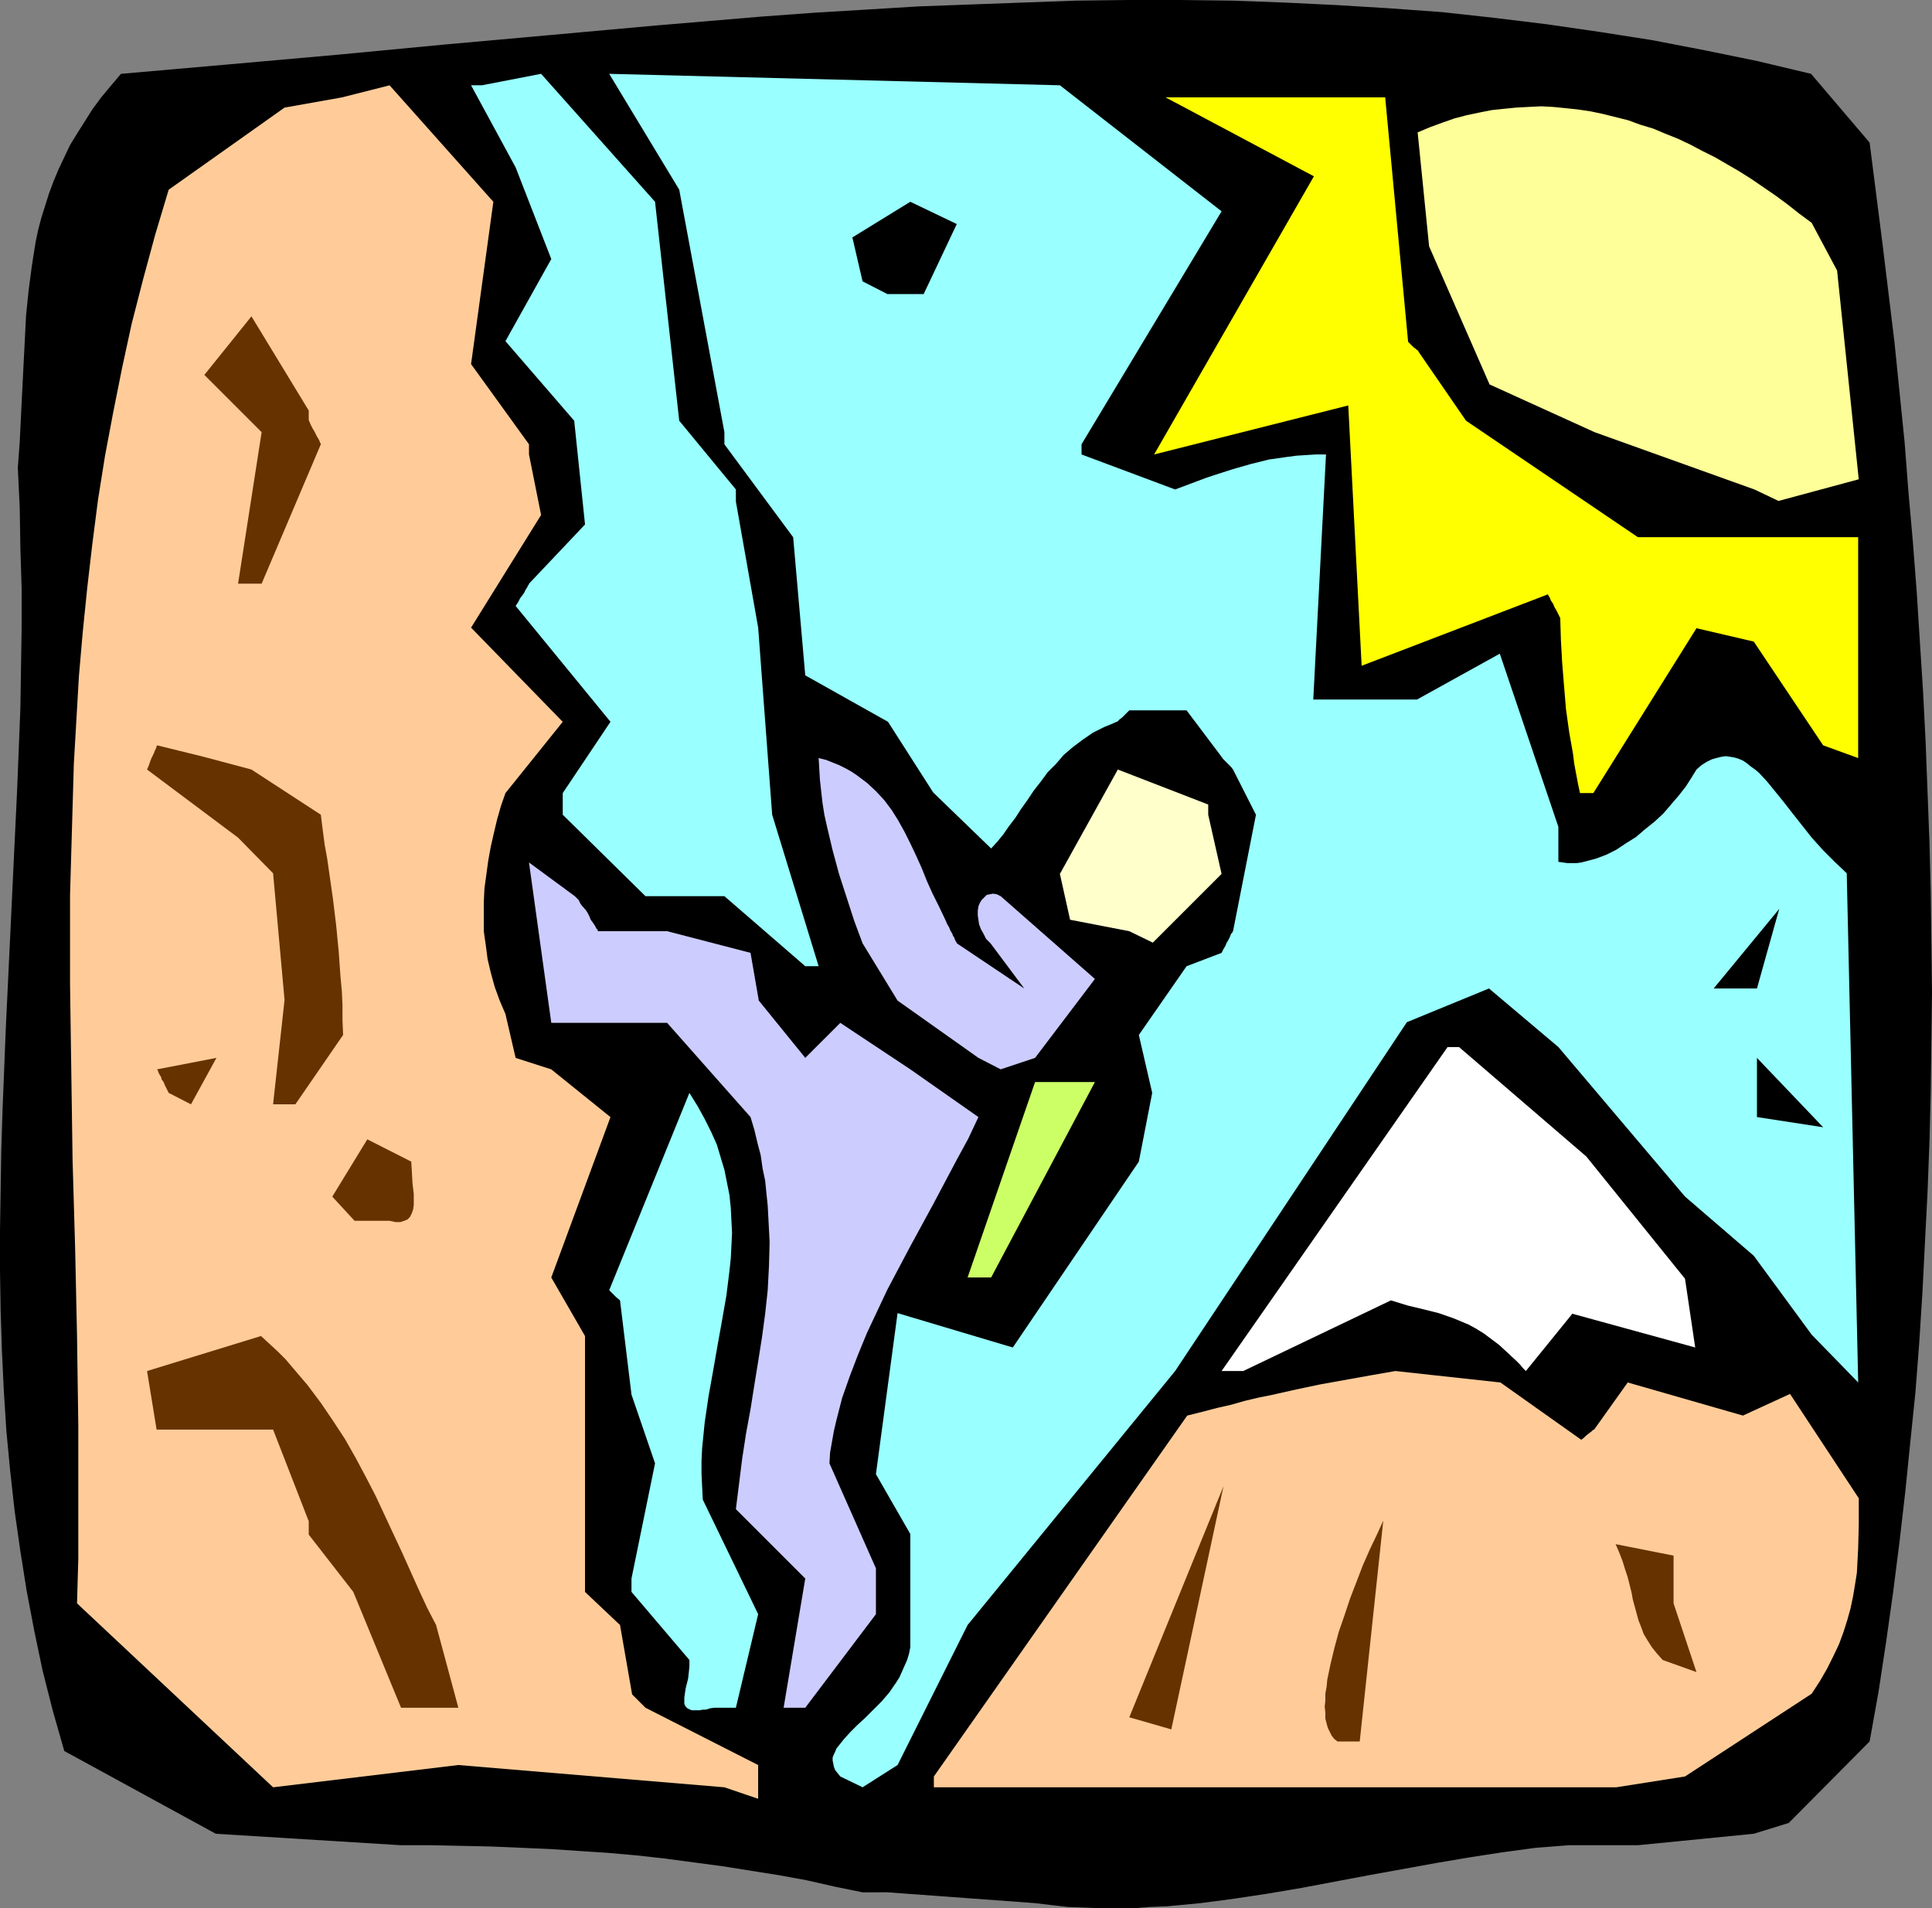 <?xml version="1.0" encoding="UTF-8" standalone="no"?>
<svg
   version="1.0"
   width="129.766mm"
   height="128.173mm"
   id="svg24"
   sodipodi:docname="Rock Climber 03.wmf"
   xmlns:inkscape="http://www.inkscape.org/namespaces/inkscape"
   xmlns:sodipodi="http://sodipodi.sourceforge.net/DTD/sodipodi-0.dtd"
   xmlns="http://www.w3.org/2000/svg"
   xmlns:svg="http://www.w3.org/2000/svg">
  <rect width="100%" height="100%" fill="#808080" stroke="none"/>
  <sodipodi:namedview
     id="namedview24"
     pagecolor="#ffffff"
     bordercolor="#000000"
     borderopacity="0.25"
     inkscape:showpageshadow="2"
     inkscape:pageopacity="0.0"
     inkscape:pagecheckerboard="0"
     inkscape:deskcolor="#d1d1d1"
     inkscape:document-units="mm" />
  <defs
     id="defs1">
    <pattern
       id="WMFhbasepattern"
       patternUnits="userSpaceOnUse"
       width="6"
       height="6"
       x="0"
       y="0" />
  </defs>
  <path
     style="fill:#000000;fill-opacity:1;fill-rule:evenodd;stroke:none"
     d="m 218.968,480.393 -7.11,-1.454 -7.11,-1.616 -7.11,-1.293 -7.11,-1.131 -7.11,-1.131 -7.272,-0.97 -7.272,-0.97 -7.272,-0.808 -7.272,-0.646 -7.434,-0.485 -7.272,-0.485 -7.434,-0.323 -7.595,-0.323 -7.434,-0.162 -7.757,-0.162 h -7.595 L 54.782,465.527 16.322,444.521 13.413,434.341 10.827,424.161 8.726,414.143 6.787,403.963 5.171,393.783 3.717,383.603 2.586,373.423 1.616,363.244 0.97,353.064 0.485,342.884 0.162,332.704 0,322.524 V 312.344 L 0.162,302.164 0.323,291.984 0.646,281.805 1.454,261.445 2.424,241.085 3.394,220.564 4.363,200.204 5.171,179.844 5.333,169.664 5.494,159.485 V 149.305 L 5.171,139.125 5.01,128.945 4.525,118.765 l 0.485,-6.625 0.323,-6.625 0.323,-6.463 0.323,-6.463 0.323,-6.302 0.323,-6.302 0.646,-6.302 0.808,-6.14 0.97,-6.14 0.646,-3.07 0.808,-3.07 0.97,-3.07 0.97,-3.07 1.131,-3.07 1.293,-3.07 1.454,-3.07 1.454,-3.07 1.778,-2.909 1.939,-3.07 1.939,-3.07 2.262,-3.07 2.424,-2.909 2.586,-3.07 27.634,-2.424 27.31,-2.424 27.149,-2.585 26.987,-2.424 26.826,-2.424 26.826,-2.262 13.251,-0.97 13.413,-0.808 13.251,-0.808 L 246.601,1.131 259.853,0.646 273.104,0.162 286.355,0 h 13.251 l 13.251,0.162 13.251,0.485 13.251,0.646 13.251,0.808 13.413,0.97 13.251,1.454 13.251,1.616 13.413,1.939 13.413,2.101 13.413,2.585 13.413,2.747 13.574,3.232 14.867,17.451 3.232,25.369 3.07,25.207 2.586,25.53 0.97,12.604 1.131,12.765 0.97,12.604 0.808,12.765 0.808,12.604 0.646,12.765 0.485,12.604 0.485,12.765 0.323,12.765 0.162,12.604 0.162,12.765 -0.162,12.604 -0.162,12.765 -0.323,12.604 -0.485,12.765 -0.646,12.604 -0.646,12.765 -0.808,12.765 -0.97,12.604 -1.293,12.604 -1.293,12.765 -1.454,12.604 -1.616,12.765 -1.778,12.604 -1.939,12.765 -2.262,12.604 -20.523,20.683 -8.888,2.747 -29.411,2.909 h -17.453 l -8.403,0.646 -8.403,1.131 -8.403,1.293 -8.565,1.454 -16.968,3.07 -17.13,3.232 -8.565,1.454 -8.565,1.293 -8.565,1.131 -8.565,0.808 -4.202,0.162 -4.202,0.323 h -4.202 -4.202 l -4.202,-0.162 -4.202,-0.162 -4.202,-0.485 -4.04,-0.485 -37.491,-2.747 z"
     id="path1" />
  <path
     style="fill:#ffcc99;fill-opacity:1;fill-rule:evenodd;stroke:none"
     d="m 183.901,453.731 -67.549,-5.655 -47.026,5.655 -49.773,-46.698 0.323,-11.311 v -11.311 -22.622 l -0.323,-22.622 -0.485,-22.46 -0.646,-22.299 -0.323,-22.299 -0.323,-22.46 v -22.299 l 0.323,-11.149 0.323,-11.149 0.323,-11.149 0.646,-11.149 0.646,-11.149 0.97,-11.149 1.131,-11.149 1.293,-11.149 1.454,-11.311 1.778,-11.149 2.101,-11.149 2.262,-11.311 2.424,-11.149 2.909,-11.311 3.07,-11.311 3.394,-11.311 29.411,-20.844 14.544,-2.585 12.12,-3.07 26.341,29.57 -5.656,41.204 14.706,20.36 v 2.585 l 3.07,15.351 -17.776,28.601 23.27,23.915 -14.544,18.098 -1.131,3.232 -0.97,3.393 -0.808,3.393 -0.808,3.555 -0.646,3.555 -0.485,3.555 -0.485,3.555 -0.162,3.555 v 3.555 3.716 l 0.485,3.393 0.485,3.716 0.808,3.393 0.97,3.555 1.293,3.555 1.454,3.393 2.586,11.149 9.05,2.909 15.029,12.119 -15.029,40.719 8.565,14.866 v 64.957 l 8.888,8.402 3.07,17.613 0.646,0.646 0.485,0.485 0.808,0.808 0.646,0.646 0.323,0.323 0.323,0.323 0.162,0.162 v 0 l 28.603,14.543 v 8.564 z"
     id="path2" />
  <path
     style="fill:#ffcc99;fill-opacity:1;fill-rule:evenodd;stroke:none"
     d="m 237.067,450.984 64.317,-91.619 3.878,-0.97 3.717,-0.97 3.555,-0.808 3.394,-0.97 3.394,-0.808 3.232,-0.646 6.464,-1.454 6.141,-1.293 6.302,-1.131 6.302,-1.131 6.464,-1.131 26.664,2.909 20.523,14.543 0.646,-0.485 0.485,-0.485 0.808,-0.646 0.646,-0.485 0.323,-0.323 0.323,-0.162 v 0 l 0.162,-0.162 8.403,-11.796 29.25,8.402 11.958,-5.494 17.453,26.5 v 6.463 l -0.162,6.302 -0.162,3.07 -0.162,3.07 -0.485,3.07 -0.485,2.909 -0.646,3.07 -0.808,2.909 -0.97,3.07 -1.131,3.07 -1.454,3.07 -1.616,3.232 -1.778,3.07 -2.101,3.232 -32.158,21.006 -17.453,2.747 H 395.758 266.155 237.067 Z"
     id="path3" />
  <path
     style="fill:#99ffff;fill-opacity:1;fill-rule:evenodd;stroke:none"
     d="m 213.312,450.984 -0.646,-0.808 -0.646,-0.808 -0.323,-0.808 -0.162,-0.808 -0.162,-0.808 v -0.808 l 0.323,-0.808 0.323,-0.646 0.323,-0.808 0.646,-0.808 1.293,-1.616 1.616,-1.777 1.778,-1.777 1.939,-1.777 2.101,-2.101 2.101,-2.101 1.939,-2.262 1.778,-2.585 0.808,-1.293 0.646,-1.454 0.646,-1.454 0.646,-1.454 0.485,-1.616 0.323,-1.616 v 0 -28.762 l -8.726,-15.189 5.494,-40.881 29.25,8.726 31.997,-47.183 3.394,-17.451 -3.394,-14.704 12.12,-17.451 8.888,-3.393 0.485,-0.97 0.485,-0.808 0.323,-0.808 0.323,-0.485 0.323,-0.646 0.162,-0.323 0.323,-0.808 0.323,-0.323 v -0.162 l 0.162,-0.162 5.818,-29.57 -5.818,-11.473 -0.485,-0.646 -0.485,-0.485 -0.808,-0.808 -0.485,-0.485 -0.323,-0.323 -0.162,-0.323 h -0.162 v -0.162 l -8.888,-11.796 h -14.544 l -0.485,0.485 -0.485,0.485 -0.808,0.808 -0.646,0.485 -0.323,0.323 -0.162,0.162 -0.162,0.162 h -0.162 l -1.454,0.646 -1.616,0.646 -2.909,1.454 -2.586,1.777 -2.586,1.939 -2.262,1.939 -1.939,2.262 -2.101,2.101 -1.778,2.424 -1.778,2.262 -1.616,2.424 -1.616,2.262 -1.454,2.262 -1.616,2.101 -1.454,2.101 -1.454,1.777 -1.616,1.777 -14.706,-14.22 -11.474,-17.936 -21.008,-11.796 -3.07,-35.064 -17.453,-23.591 v -3.07 L 172.427,48.152 154.651,18.744 269.064,21.652 310.11,53.646 274.558,112.786 v 2.585 l 23.755,8.887 2.586,-0.97 2.586,-0.97 2.586,-0.97 2.424,-0.808 4.525,-1.454 4.525,-1.293 4.525,-1.131 4.525,-0.646 2.424,-0.323 2.424,-0.162 2.586,-0.162 h 2.586 l -3.232,62.21 h 26.341 l 21.008,-11.634 14.867,43.951 v 8.726 0.162 l 1.131,0.162 1.131,0.162 h 1.131 1.293 l 1.131,-0.162 1.293,-0.323 2.424,-0.646 2.586,-0.97 2.586,-1.293 2.424,-1.616 2.586,-1.616 2.262,-1.939 2.424,-1.939 2.262,-2.101 1.939,-2.262 1.939,-2.262 1.778,-2.262 1.454,-2.262 1.293,-2.101 1.293,-1.131 1.293,-0.808 1.293,-0.646 1.131,-0.323 1.293,-0.323 1.131,-0.162 1.131,0.162 0.97,0.162 1.131,0.323 1.131,0.485 0.97,0.646 0.97,0.808 1.131,0.808 0.97,0.808 2.101,2.262 2.101,2.585 2.101,2.585 1.131,1.454 1.131,1.454 2.424,3.07 2.424,3.07 2.909,3.232 2.909,2.909 3.07,2.909 2.909,129.268 -11.797,-12.119 -14.706,-20.037 -17.453,-15.027 -32.158,-37.973 -17.614,-14.866 -20.846,8.564 -58.822,88.549 -52.682,64.472 -17.776,35.549 -8.888,5.655 z"
     id="path4" />
  <path
     style="fill:#663200;fill-opacity:1;fill-rule:evenodd;stroke:none"
     d="m 339.521,442.097 -0.808,-0.646 -0.646,-0.808 -0.485,-0.97 -0.485,-0.97 -0.323,-1.131 -0.323,-1.293 v -1.454 l -0.162,-1.616 0.162,-1.454 v -1.777 l 0.323,-1.777 0.162,-1.777 0.808,-3.878 0.97,-4.04 1.131,-4.201 1.454,-4.201 1.454,-4.363 1.616,-4.201 1.616,-4.201 1.778,-4.04 1.778,-3.716 1.616,-3.555 -5.979,56.07 z"
     id="path5" />
  <path
     style="fill:#663200;fill-opacity:1;fill-rule:evenodd;stroke:none"
     d="m 286.678,435.957 23.917,-58.655 -13.251,61.726 z"
     id="path6" />
  <path
     style="fill:#99ffff;fill-opacity:1;fill-rule:evenodd;stroke:none"
     d="m 181.315,433.533 -1.131,0.162 -0.97,0.323 h -0.808 l -0.808,0.162 h -0.646 -0.808 -0.485 l -0.485,-0.162 -0.646,-0.323 -0.485,-0.485 -0.323,-0.646 v -0.808 -0.808 l 0.162,-1.131 0.162,-1.131 0.323,-1.293 0.323,-1.293 0.162,-1.454 0.162,-1.616 v -1.616 l -14.706,-17.29 v -3.393 l 5.979,-29.247 -5.979,-17.451 -2.909,-23.915 -0.97,-0.808 -0.646,-0.646 -0.485,-0.485 -0.323,-0.323 -0.162,-0.162 -0.162,-0.162 20.362,-50.091 2.101,3.393 1.778,3.232 1.616,3.232 1.454,3.232 0.97,3.232 0.97,3.232 0.646,3.232 0.646,3.232 0.323,3.232 0.162,3.232 0.162,3.07 -0.162,3.232 -0.162,3.232 -0.323,3.07 -0.808,6.463 -1.131,6.463 -1.131,6.302 -1.131,6.463 -1.131,6.302 -0.97,6.625 -0.323,3.232 -0.323,3.232 -0.162,3.232 v 3.232 l 0.162,3.393 0.162,3.232 v 0 l 14.059,29.085 -5.656,23.753 z"
     id="path7" />
  <path
     style="fill:#663200;fill-opacity:1;fill-rule:evenodd;stroke:none"
     d="M 101.808,433.533 89.688,404.125 78.376,389.582 v -3.393 l -9.05,-23.268 H 39.754 l -2.424,-14.866 28.926,-8.887 2.101,1.939 2.101,1.939 2.101,2.101 1.778,2.101 3.717,4.363 3.394,4.524 3.07,4.524 3.07,4.686 2.747,4.848 2.586,4.848 2.424,4.686 2.262,4.848 4.525,9.695 2.101,4.686 2.101,4.686 2.101,4.524 2.262,4.363 5.656,21.006 h -5.656 z"
     id="path8" />
  <path
     style="fill:#ccccff;fill-opacity:1;fill-rule:evenodd;stroke:none"
     d="m 198.929,433.533 5.494,-32.802 -17.614,-17.613 0.808,-6.463 0.808,-6.463 0.97,-6.302 1.131,-6.14 0.97,-6.14 0.97,-5.979 0.97,-6.14 0.808,-5.979 0.646,-5.979 0.323,-6.14 0.162,-6.14 -0.323,-6.14 -0.162,-3.07 -0.323,-3.07 -0.323,-3.232 -0.646,-3.07 -0.485,-3.393 -0.808,-3.07 -0.808,-3.393 -0.97,-3.232 -21.17,-23.915 h -29.411 l -5.656,-40.719 11.635,8.564 0.485,0.485 0.485,0.485 0.485,0.97 0.485,0.646 0.323,0.323 0.162,0.162 v 0.162 h 0.162 l 0.646,0.97 0.485,0.97 0.323,0.808 0.485,0.646 0.323,0.485 0.323,0.485 0.162,0.323 0.162,0.323 0.323,0.323 v 0.323 h 0.162 17.453 l 21.17,5.494 2.101,12.119 11.797,14.543 8.888,-8.887 17.776,11.796 17.291,12.119 -2.586,5.494 -2.909,5.332 -5.818,10.988 -5.979,10.988 -2.909,5.494 -2.909,5.494 -2.586,5.494 -2.586,5.494 -2.262,5.494 -2.101,5.494 -1.939,5.494 -1.454,5.655 -0.646,2.747 -0.485,2.747 -0.485,2.747 -0.162,2.747 11.797,26.662 v 11.634 l -17.938,23.753 z"
     id="path9" />
  <path
     style="fill:#663200;fill-opacity:1;fill-rule:evenodd;stroke:none"
     d="m 422.099,421.414 -1.454,-1.616 -1.293,-1.616 -1.131,-1.777 -0.97,-1.616 -0.646,-1.777 -0.646,-1.616 -0.97,-3.555 -0.485,-1.777 -0.323,-1.777 -0.97,-3.878 -0.646,-1.939 -0.646,-2.101 -0.808,-2.101 -0.97,-2.262 14.706,2.909 v 12.119 l 5.818,17.451 z"
     id="path10" />
  <path
     style="fill:#ffffff;fill-opacity:1;fill-rule:evenodd;stroke:none"
     d="m 310.11,348.055 57.368,-82.247 h 2.909 l 32.32,27.793 25.048,31.024 2.586,17.451 -31.189,-8.564 -11.797,14.543 -0.808,-0.808 -0.646,-0.808 -0.485,-0.485 -0.162,-0.162 -0.323,-0.323 v 0 l -2.262,-2.101 -2.101,-1.939 -1.939,-1.454 -1.939,-1.454 -2.101,-1.293 -1.778,-0.97 -1.939,-0.808 -1.939,-0.808 -3.717,-1.293 -3.878,-0.97 -4.04,-0.97 -2.101,-0.646 -2.101,-0.646 -37.491,17.936 z"
     id="path11" />
  <path
     style="fill:#ccff66;fill-opacity:1;fill-rule:evenodd;stroke:none"
     d="m 245.632,324.302 17.13,-49.607 h 6.302 8.888 l -26.341,49.607 z"
     id="path12" />
  <path
     style="fill:#663200;fill-opacity:1;fill-rule:evenodd;stroke:none"
     d="m 90.011,309.92 -5.656,-6.14 8.888,-14.543 11.15,5.655 0.162,2.585 0.162,2.909 0.323,2.747 v 1.454 1.293 l -0.162,1.131 -0.323,0.97 -0.485,0.97 -0.646,0.646 -0.808,0.323 -0.97,0.323 h -0.485 -0.808 l -0.646,-0.162 -0.808,-0.162 z"
     id="path13" />
  <path
     style="fill:#000000;fill-opacity:1;fill-rule:evenodd;stroke:none"
     d="m 446.015,283.582 v -15.027 l 16.806,17.613 z"
     id="path14" />
  <path
     style="fill:#663200;fill-opacity:1;fill-rule:evenodd;stroke:none"
     d="m 69.326,280.35 2.909,-26.5 -2.909,-32.155 -8.888,-9.049 -23.109,-17.29 0.485,-1.131 0.323,-0.97 0.323,-0.808 0.323,-0.646 0.323,-0.646 0.162,-0.485 0.162,-0.323 0.162,-0.323 0.162,-0.485 v -0.162 l 0.162,-0.162 11.797,2.909 12.12,3.232 17.614,11.473 0.485,3.878 0.485,3.716 0.646,3.555 0.485,3.393 0.97,6.787 0.808,6.625 0.646,6.625 0.485,6.787 0.323,3.393 0.162,3.555 v 3.716 l 0.162,3.878 -12.12,17.613 z"
     id="path15" />
  <path
     style="fill:#663200;fill-opacity:1;fill-rule:evenodd;stroke:none"
     d="m 42.824,277.442 -0.485,-0.97 -0.485,-0.97 -0.323,-0.808 -0.485,-0.646 -0.162,-0.646 -0.323,-0.485 -0.162,-0.323 -0.162,-0.323 -0.162,-0.485 -0.162,-0.162 v -0.162 l 15.029,-2.909 -6.464,11.796 z"
     id="path16" />
  <path
     style="fill:#ccccff;fill-opacity:1;fill-rule:evenodd;stroke:none"
     d="m 248.379,268.555 -20.523,-14.543 -8.888,-14.543 -2.101,-5.655 -1.939,-5.979 -1.939,-5.979 -1.616,-5.979 -1.454,-6.14 -0.646,-2.909 -0.485,-3.07 -0.323,-2.909 -0.323,-2.909 -0.162,-2.747 -0.162,-2.747 1.939,0.485 1.616,0.646 1.616,0.646 1.616,0.808 1.454,0.808 1.454,0.97 1.293,0.97 1.293,0.97 2.262,2.101 2.101,2.262 1.939,2.585 1.616,2.585 1.616,2.909 1.454,2.909 1.454,3.07 1.454,3.232 1.293,3.232 1.454,3.232 1.616,3.232 1.616,3.393 0.485,1.131 0.485,0.808 0.323,0.808 0.485,0.808 0.162,0.485 0.323,0.485 0.162,0.485 0.162,0.323 0.162,0.323 0.162,0.162 v 0.162 l 17.13,11.473 -8.565,-11.473 -1.131,-1.131 -0.646,-1.293 -0.646,-1.131 -0.485,-1.293 -0.162,-1.131 -0.162,-1.131 v -1.131 l 0.162,-1.131 0.323,-0.808 0.485,-0.808 0.646,-0.646 0.646,-0.646 0.808,-0.162 0.808,-0.162 0.97,0.162 0.97,0.485 23.917,21.006 -15.19,20.037 -8.726,2.909 z"
     id="path17" />
  <path
     style="fill:#000000;fill-opacity:1;fill-rule:evenodd;stroke:none"
     d="m 435.027,250.942 16.645,-20.198 -5.656,20.198 z"
     id="path18" />
  <path
     style="fill:#99ffff;fill-opacity:1;fill-rule:evenodd;stroke:none"
     d="m 204.424,245.286 -20.523,-17.774 h -20.038 l -21.008,-20.683 v -5.494 l 12.12,-18.098 -24.078,-29.409 0.646,-0.97 0.485,-0.97 0.485,-0.646 0.485,-0.646 0.485,-0.97 0.323,-0.485 0.162,-0.323 0.162,-0.323 0.162,-0.162 v -0.162 0 l 14.221,-15.027 -2.747,-26.338 -17.453,-20.198 11.635,-20.844 -9.05,-23.268 -11.312,-20.844 h 2.747 l 15.029,-2.909 28.926,32.479 6.141,55.585 14.382,17.451 v 3.07 l 5.656,31.994 3.555,47.506 11.797,38.457 z"
     id="path19" />
  <path
     style="fill:#ffffcc;fill-opacity:1;fill-rule:evenodd;stroke:none"
     d="m 286.678,236.399 -15.029,-2.909 -2.586,-11.634 14.706,-26.5 22.947,8.887 v 2.585 l 3.394,15.027 -17.453,17.451 z"
     id="path20" />
  <path
     style="fill:#ffff00;fill-opacity:1;fill-rule:evenodd;stroke:none"
     d="m 401.091,201.335 -0.485,-2.262 -0.485,-2.585 -0.485,-2.585 -0.323,-2.585 -0.97,-5.494 -0.808,-5.817 -0.485,-5.817 -0.485,-5.979 -0.323,-5.817 -0.162,-5.494 -0.485,-0.97 -0.485,-0.97 -0.485,-0.808 -0.323,-0.808 -0.323,-0.485 -0.323,-0.485 -0.162,-0.485 -0.162,-0.323 -0.323,-0.485 v -0.162 h -0.162 l -47.187,18.098 -3.394,-66.088 -49.288,12.442 40.562,-70.613 -37.653,-20.037 h 55.752 l 5.818,62.049 0.808,0.808 0.646,0.646 0.485,0.323 0.323,0.323 0.323,0.162 v 0.162 l 12.12,17.613 43.632,29.57 h 55.914 v 56.07 l -8.888,-3.232 -17.614,-26.338 -14.544,-3.393 -26.179,41.851 z"
     id="path21" />
  <path
     style="fill:#663200;fill-opacity:1;fill-rule:evenodd;stroke:none"
     d="M 60.438,148.174 66.418,109.716 51.874,95.174 63.832,80.308 78.376,104.222 v 2.424 l 0.485,1.131 0.485,0.97 0.485,0.808 0.323,0.646 0.323,0.646 0.323,0.485 0.323,0.646 0.162,0.485 0.162,0.162 v 0.162 l -15.029,35.387 z"
     id="path22" />
  <path
     style="fill:#ffff99;fill-opacity:1;fill-rule:evenodd;stroke:none"
     d="m 445.369,124.259 -40.562,-14.543 -26.664,-12.119 -15.352,-35.064 -2.909,-28.924 3.07,-1.293 3.07,-1.131 3.232,-1.131 3.07,-0.808 3.07,-0.646 3.232,-0.646 3.07,-0.323 3.232,-0.323 3.07,-0.162 3.232,-0.162 3.07,0.162 3.232,0.323 3.07,0.323 3.232,0.485 3.07,0.646 3.232,0.808 3.232,0.808 3.07,1.131 3.232,0.97 3.07,1.293 3.232,1.293 3.07,1.454 3.07,1.616 3.232,1.616 3.07,1.777 3.07,1.777 3.07,1.939 3.07,2.101 3.07,2.101 3.07,2.262 3.07,2.424 3.07,2.262 6.464,12.119 5.494,53 -20.362,5.494 z"
     id="path23" />
  <path
     style="fill:#000000;fill-opacity:1;fill-rule:evenodd;stroke:none"
     d="m 218.968,71.421 -2.586,-11.149 14.706,-9.049 11.797,5.655 -8.403,17.774 h -9.211 z"
     id="path24" />
</svg>
